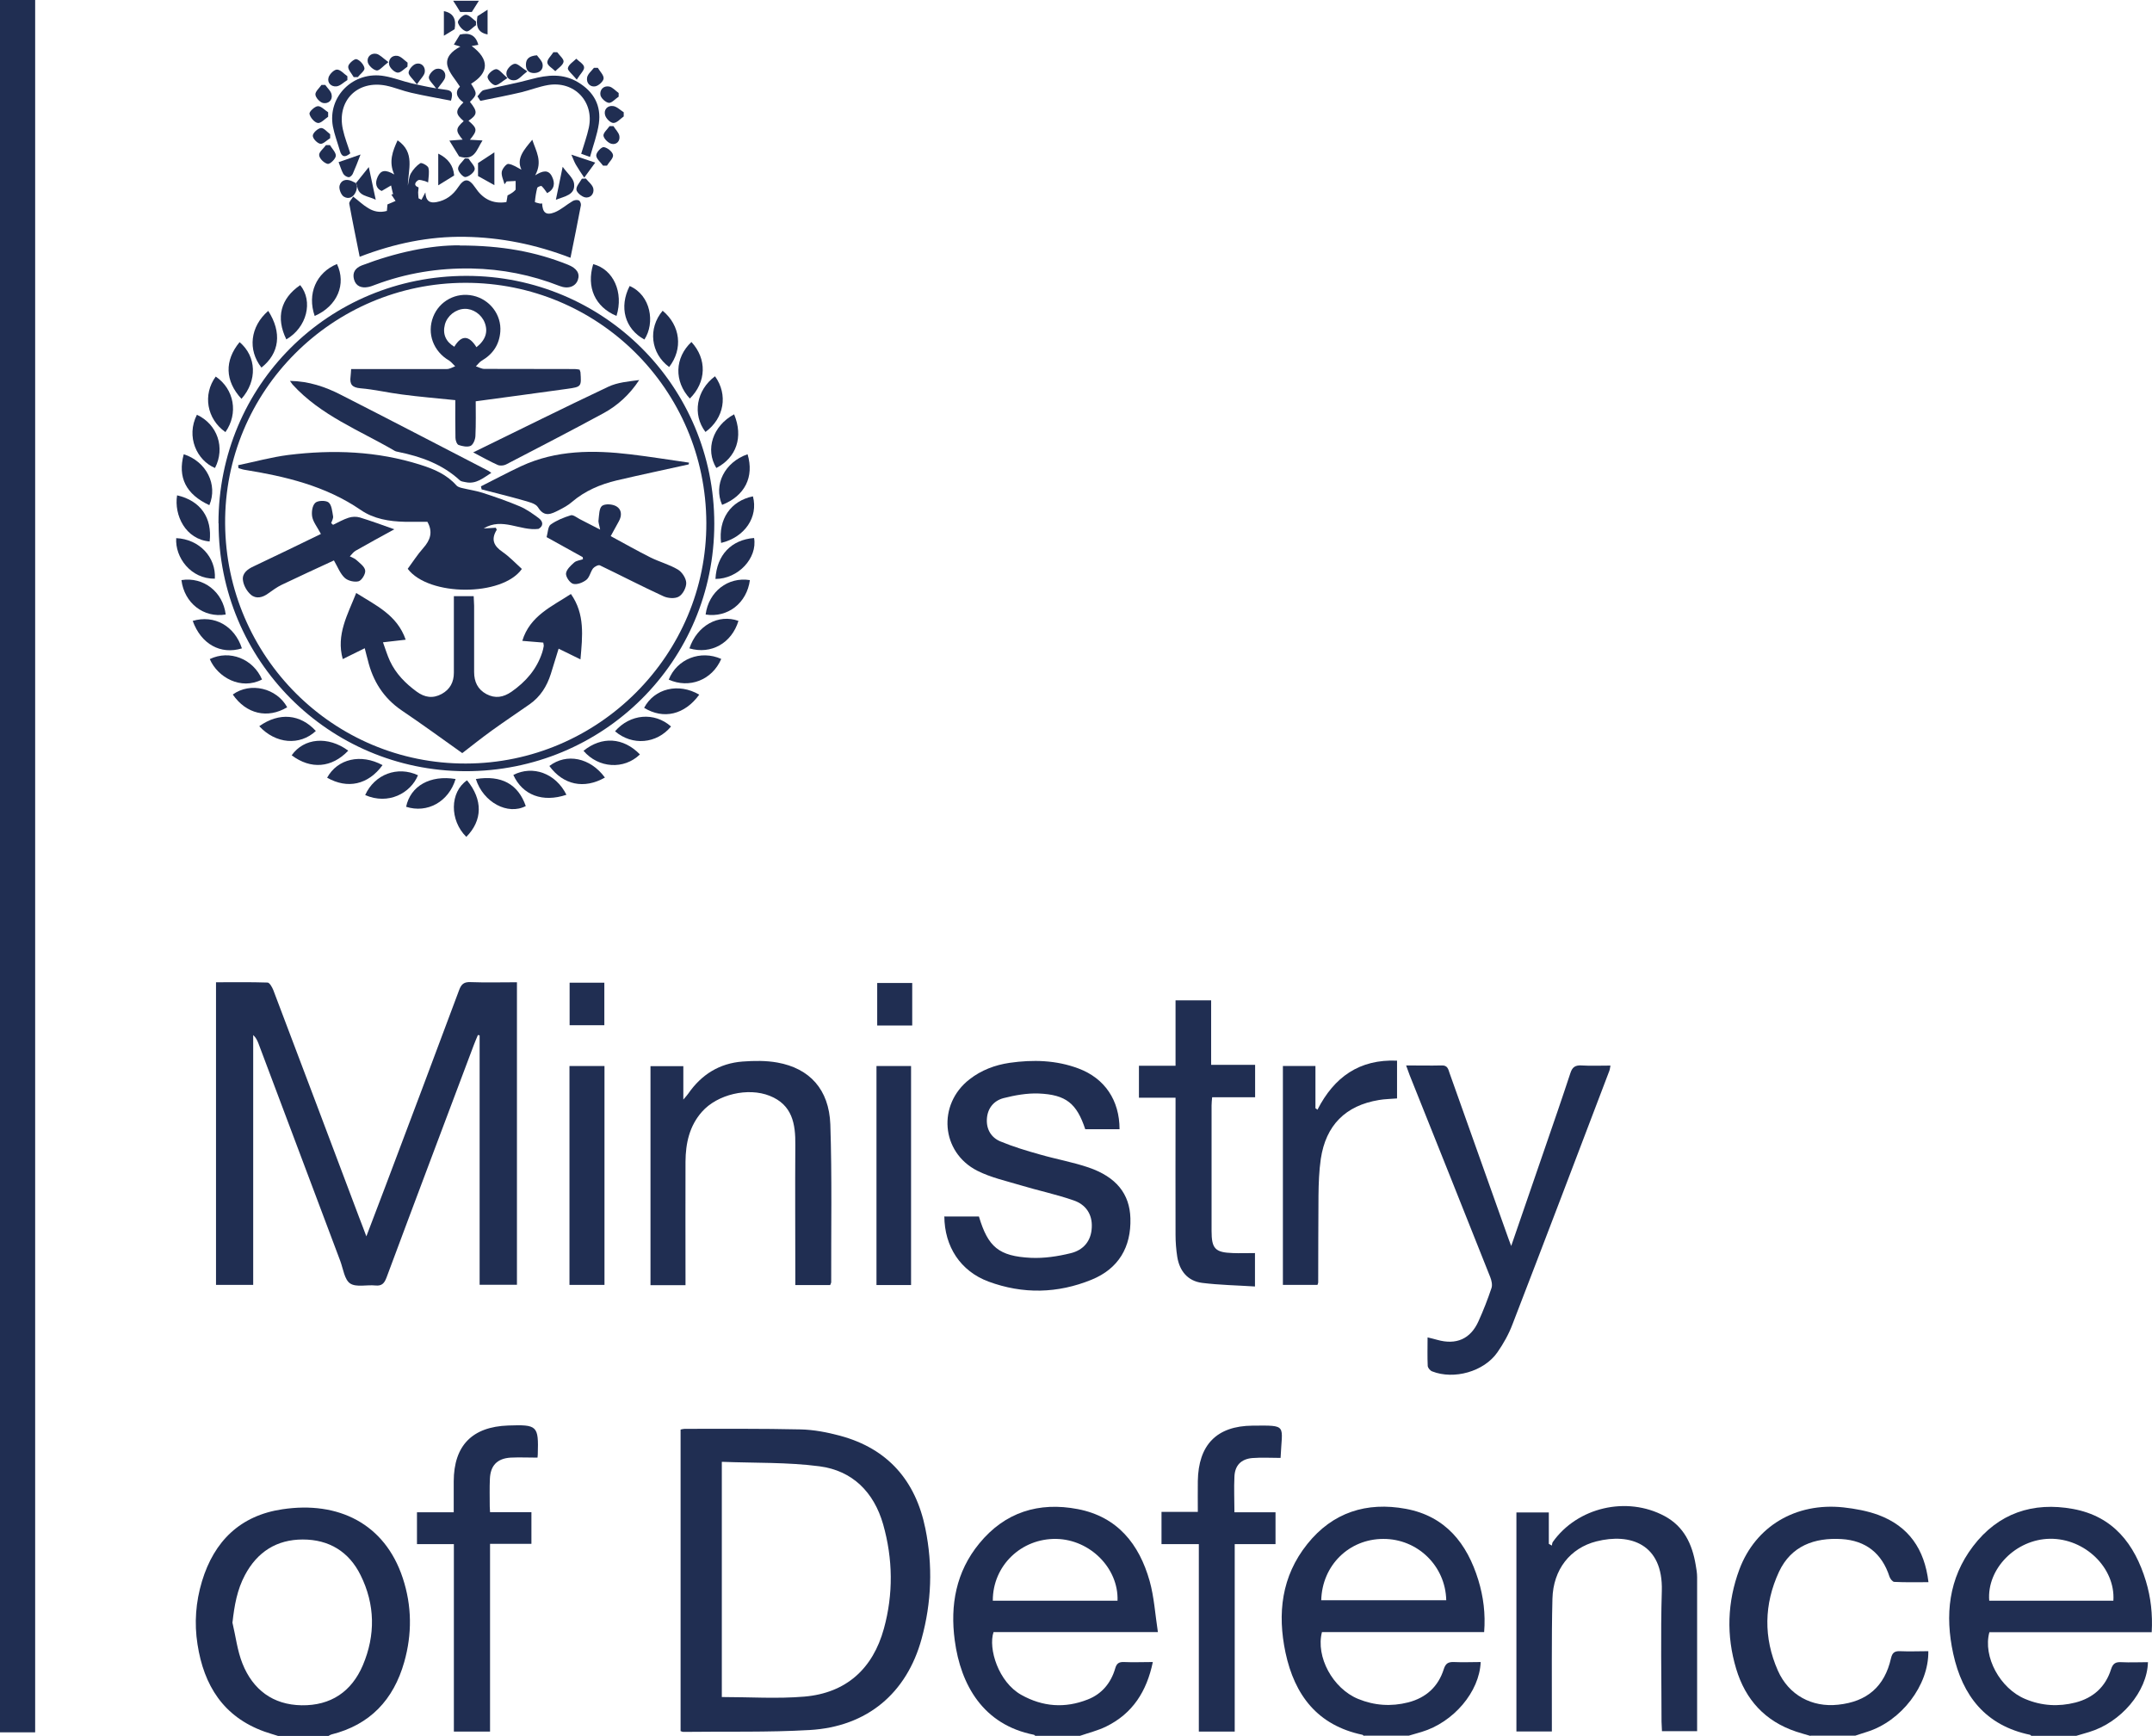 <?xml version="1.0" encoding="UTF-8"?> <svg xmlns="http://www.w3.org/2000/svg" id="Layer_2" data-name="Layer 2" viewBox="0 0 148.74 120"><defs><style> .cls-1 { fill: #202e52; } </style></defs><g id="Layer_1-2" data-name="Layer 1"><g><path class="cls-1" d="m32.9,1.74c-.23.15-.49.47-.67.43-.24-.06-.52-.37-.58-.62-.03-.15.35-.54.54-.53.24,0,.47.29.71.46,0,.09,0,.18,0,.27Z"></path><path class="cls-1" d="m31.81.83c-.15-.25-.3-.49-.49-.78h1.78c-.18.29-.34.54-.49.78h-.8Z"></path><path class="cls-1" d="m31.42,2.02c-.21.13-.45.27-.74.45V.77c.7.14.86.6.74,1.26Z"></path><path class="cls-1" d="m33,1.12c.2-.13.42-.27.7-.45v1.71c-.74-.14-.8-.65-.7-1.26Z"></path><g><path class="cls-1" d="m0,0h2.43v119.75H0V0Z"></path><path class="cls-1" d="m71.56,120s-.06-.07-.09-.08c-3.52-.69-5.07-3.45-5.48-6.52-.33-2.45.09-4.75,1.69-6.7,1.77-2.17,4.12-2.9,6.82-2.38,2.74.53,4.24,2.42,4.96,4.97.31,1.11.38,2.29.57,3.53h-11.36c-.38,1.14.34,3.46,1.92,4.34,1.48.83,3.02.94,4.59.32.98-.38,1.61-1.15,1.9-2.15.1-.35.26-.45.6-.44.64.03,1.28,0,2,0-.42,2.02-1.39,3.56-3.23,4.46-.57.28-1.2.43-1.8.64h-3.1Zm-2.94-9.35h8.62c.08-2.24-1.89-4.22-4.22-4.27-2.43-.05-4.41,1.85-4.4,4.27Z"></path><path class="cls-1" d="m140.4,120s-.05-.07-.09-.08c-3.07-.64-4.67-2.69-5.31-5.61-.58-2.66-.32-5.2,1.37-7.42,1.74-2.29,4.14-3.09,6.92-2.58,2.77.51,4.25,2.42,5.03,4.99.34,1.13.47,2.29.4,3.53h-11.22c-.46,1.69.74,3.9,2.49,4.62,1.12.47,2.28.54,3.46.24,1.24-.32,2.08-1.09,2.46-2.3.13-.4.31-.51.7-.49.62.03,1.23,0,1.85,0-.05,2.03-1.87,4.17-4.07,4.83-.29.09-.59.17-.88.26-1.03,0-2.07,0-3.1,0Zm5.67-9.35c.15-2.26-1.96-4.31-4.38-4.28-2.36.03-4.38,2.08-4.2,4.28h8.58Z"></path><path class="cls-1" d="m94.26,120s-.05-.07-.09-.08c-3.1-.65-4.69-2.73-5.32-5.68-.57-2.7-.28-5.28,1.51-7.51,1.75-2.19,4.1-2.93,6.81-2.43,2.74.51,4.23,2.39,5.01,4.93.35,1.15.5,2.33.4,3.59h-11.21c-.44,1.71.75,3.9,2.5,4.62,1.12.46,2.28.54,3.46.24,1.24-.32,2.08-1.09,2.46-2.3.13-.4.31-.5.7-.49.62.03,1.23,0,1.85,0-.08,2.06-1.88,4.17-4.08,4.83-.29.09-.59.17-.89.26h-3.1Zm-2.94-9.38h8.64c-.05-2.38-1.99-4.25-4.35-4.24-2.37,0-4.23,1.83-4.29,4.24Z"></path><path class="cls-1" d="m19.22,120c-.31-.1-.63-.19-.94-.3-2.84-1.02-4.19-3.19-4.63-6.04-.23-1.47-.12-2.92.31-4.35.84-2.78,2.65-4.55,5.56-4.98,3.86-.58,7.08.99,8.32,4.76.63,1.91.65,3.86.1,5.8-.74,2.61-2.36,4.34-5.04,5.01-.07.02-.14.07-.21.11h-3.47Zm-3.16-7.86c.23.96.34,1.96.7,2.86.72,1.8,2.1,2.85,4.09,2.88,2.01.03,3.45-.94,4.23-2.77.88-2.08.85-4.2-.16-6.23-.8-1.62-2.18-2.46-3.99-2.46-1.81,0-3.15.86-4,2.46-.54,1.01-.73,2.1-.86,3.26Z"></path><path class="cls-1" d="m125.14,120c-.33-.1-.67-.19-1-.3-2.15-.72-3.5-2.21-4.14-4.34-.69-2.3-.62-4.61.22-6.87,1.12-2.99,3.9-4.64,7.19-4.29.81.09,1.64.24,2.41.52,2.1.78,3.2,2.36,3.47,4.65-.81,0-1.59.02-2.36-.02-.12,0-.28-.21-.33-.35-.52-1.62-1.64-2.51-3.32-2.61-1.87-.11-3.48.47-4.32,2.26-1.04,2.24-1.08,4.56-.08,6.83.75,1.7,2.36,2.56,4.17,2.36,2-.21,3.21-1.26,3.65-3.21.09-.38.24-.5.61-.49.66.03,1.31,0,1.97,0,.04,2.36-1.88,4.85-4.25,5.58-.27.08-.54.18-.8.26-1.03,0-2.07,0-3.1,0Z"></path><path class="cls-1" d="m25.32,85.47c.48-1.26.9-2.36,1.32-3.47,1.7-4.51,3.41-9.03,5.09-13.55.15-.41.33-.58.79-.56,1.05.04,2.1.01,3.21.01v20.91h-2.58v-17.24s-.08-.02-.12-.02c-.1.24-.2.47-.29.71-2.01,5.35-4.03,10.69-6.02,16.04-.15.4-.32.61-.78.56-.59-.06-1.32.14-1.74-.14-.39-.26-.48-1.01-.68-1.55-1.89-5.02-3.77-10.04-5.66-15.05-.08-.2-.17-.4-.36-.57v17.27h-2.57v-20.92c1.18,0,2.37-.02,3.56.02.14,0,.32.32.4.52,1.98,5.22,3.95,10.45,5.92,15.68.15.4.31.79.51,1.34Z"></path><path class="cls-1" d="m47.04,119.66v-20.84c.1-.02.2-.05.29-.05,2.67,0,5.33-.02,8,.04.92.02,1.85.2,2.74.44,3.3.89,5.22,3.11,5.89,6.42.52,2.55.43,5.1-.26,7.61-1.03,3.77-3.77,6.08-7.73,6.31-2.9.17-5.82.09-8.74.13-.06,0-.11-.03-.2-.06Zm2.85-2.35c1.93,0,3.83.13,5.71-.03,2.89-.25,4.73-1.93,5.49-4.69.66-2.39.63-4.82-.05-7.22-.64-2.23-2.12-3.71-4.4-4.01-2.21-.29-4.47-.22-6.75-.31v16.26Z"></path><path class="cls-1" d="m65.29,84.09h2.37c.63,2.11,1.37,2.75,3.6,2.86.91.04,1.85-.1,2.74-.32.87-.21,1.42-.83,1.46-1.78.05-.93-.43-1.59-1.25-1.87-1.2-.42-2.46-.68-3.68-1.05-1-.3-2.05-.53-2.98-1-2.52-1.28-2.77-4.59-.54-6.32.82-.64,1.76-.99,2.77-1.14,1.61-.23,3.22-.19,4.76.39,1.82.68,2.84,2.2,2.84,4.2h-2.37c-.59-1.78-1.32-2.39-3.22-2.47-.81-.03-1.64.12-2.43.32-.68.18-1.11.71-1.15,1.45-.04.72.31,1.28.93,1.54.89.37,1.82.65,2.75.91,1.11.32,2.25.52,3.34.89,1.93.66,2.85,1.83,2.9,3.51.06,2-.82,3.49-2.68,4.25-2.35.96-4.75,1.01-7.13.13-1.93-.72-3.04-2.41-3.05-4.52Z"></path><path class="cls-1" d="m97.19,73.65c.88,0,1.67.02,2.45,0,.42-.02.46.27.55.53,1.33,3.73,2.65,7.46,3.98,11.19.07.21.15.41.28.76.81-2.35,1.57-4.55,2.32-6.74.6-1.74,1.2-3.47,1.77-5.21.13-.4.32-.55.75-.53.66.04,1.32.01,2.02.01-.03.15-.04.27-.08.37-2.22,5.84-4.44,11.68-6.69,17.51-.26.69-.63,1.35-1.05,1.95-.93,1.33-3,1.9-4.5,1.31-.14-.05-.3-.24-.31-.38-.03-.63-.01-1.27-.01-1.97.28.07.47.11.67.17,1.31.37,2.3-.06,2.85-1.29.34-.75.64-1.52.9-2.3.07-.22,0-.52-.09-.75-1.85-4.66-3.71-9.31-5.57-13.96-.07-.19-.14-.38-.24-.66Z"></path><path class="cls-1" d="m47.39,88.84h-2.43v-15.14h2.27v2.31c.18-.21.27-.31.34-.41.91-1.32,2.16-2.1,3.76-2.22.8-.06,1.62-.07,2.4.07,2.23.4,3.57,1.86,3.66,4.27.12,3.63.05,7.27.06,10.91,0,.06-.04.11-.07.2h-2.41c0-.24,0-.46,0-.68,0-3-.02-5.99,0-8.99.02-1.48-.21-2.79-1.77-3.41-1.5-.6-3.62-.1-4.68,1.1-.87.98-1.13,2.18-1.14,3.45-.01,2.6,0,5.21,0,7.81,0,.22,0,.45,0,.73Z"></path><path class="cls-1" d="m104.8,104.55h2.25v2.17c.07.04.14.08.21.12.02-.08.02-.18.06-.24,1.7-2.41,5.12-3.2,7.73-1.8,1.34.72,1.91,1.94,2.15,3.37.05.28.1.57.1.86,0,3.53,0,7.06,0,10.64h-2.43c0-.22-.03-.44-.03-.66,0-3.01-.07-6.03.02-9.04.09-3.25-2.19-4.01-4.52-3.42-1.81.46-2.99,1.94-3.04,3.97-.07,2.81-.03,5.62-.04,8.42,0,.24,0,.48,0,.75h-2.45v-15.14Z"></path><path class="cls-1" d="m82.79,104.53c0-.79-.01-1.47,0-2.15.04-2.49,1.29-3.81,3.78-3.83,2.46-.02,2.04-.08,1.94,2.23-.66,0-1.31-.04-1.96.01-.77.07-1.2.51-1.23,1.29-.04.8,0,1.6,0,2.46h2.84v2.2h-2.82v12.96h-2.48v-12.96h-2.58v-2.23h2.52Z"></path><path class="cls-1" d="m31.37,106.74h-2.55v-2.2h2.54c0-.75,0-1.45,0-2.14.01-2.48,1.28-3.77,3.76-3.86,2.02-.07,2.11.01,2.05,1.99,0,.1-.02.2-.02.23-.64,0-1.25-.03-1.86,0-.93.06-1.39.55-1.43,1.46-.03.64-.01,1.28-.01,1.92,0,.1.01.2.02.39h2.86v2.19h-2.86v12.98h-2.5v-12.98Z"></path><path class="cls-1" d="m86.74,88.93c-1.24-.08-2.46-.1-3.66-.25-.99-.13-1.55-.82-1.71-1.79-.08-.51-.12-1.03-.12-1.54-.01-2.91,0-5.82,0-8.74v-.73h-2.53v-2.21h2.53v-4.52h2.46v4.46h3.04v2.24h-2.97c-.02.22-.04.4-.04.57,0,2.89,0,5.78,0,8.67,0,1.23.25,1.49,1.47,1.53.49.02.99,0,1.53,0v2.29Z"></path><path class="cls-1" d="m29.42,12.53c-.18-.03-.41-.14-.52-.07-.15.09-.38.34.02.49.03.01-.02.23-.02.35,0,.14.02.27.03.41.07.03.13.07.2.1.07-.14.15-.27.27-.51.03.6.31.76.77.67.65-.12,1.13-.48,1.49-1.02.43-.65.74-.64,1.19.02.5.75,1.17,1.15,2.15,1,.03-.15.06-.31.08-.46.37-.19.46-.29.56-.4v-.6c-.21.01-.41.02-.62.03-.05.07-.1.13-.15.2-.07-.29-.23-.59-.19-.86.03-.21.32-.57.46-.55.32.04.62.26.9.4-.37-.78.18-1.38.75-2.07.26.8.73,1.49.2,2.46.52-.33.92-.41,1.16.08.23.46.18.88-.33,1.15-.13-.18-.24-.35-.39-.49-.03-.03-.28.06-.3.13-.08.32-.13.64-.16.97,0,.03.22.08.34.11.05.01.11,0,.16-.01.03.64.27.85.86.62.45-.18.82-.53,1.25-.78.11-.07.3-.1.42-.05.09.03.17.23.15.34-.22,1.19-.47,2.38-.72,3.63-2.39-.92-4.81-1.41-7.3-1.45-2.48-.04-4.88.46-7.27,1.38-.25-1.26-.5-2.46-.72-3.67-.02-.14.17-.31.27-.49.73.55,1.3,1.27,2.33.99.02-.18.03-.35.04-.45.21-.09.39-.16.56-.24-.1-.15-.19-.29-.29-.44l.12-.03c-.05-.2-.1-.4-.14-.6-.19.11-.38.22-.65.38-.36-.15-.5-.51-.27-.99.22-.45.52-.51,1.14-.15-.4-.88-.11-1.62.23-2.36,1.23.84.73,2.02.71,3.13.06-.28.07-.59.2-.83.16-.28.4-.55.66-.72.09-.06.52.17.56.32.08.32,0,.67-.02,1.01-.07-.03-.14-.06-.21-.09Z"></path><path class="cls-1" d="m15.1,36.17c0-9.53,7.6-17.1,17.14-17.1,9.49,0,17.13,7.64,17.13,17.13,0,9.51-7.68,17.13-17.21,17.11-9.45-.03-17.06-7.67-17.05-17.14Zm33.72-.04c-.04-9.21-7.48-16.6-16.67-16.58-9.2.02-16.66,7.51-16.59,16.66.07,9.19,7.49,16.59,16.63,16.57,9.17-.01,16.67-7.52,16.63-16.65Z"></path><path class="cls-1" d="m96.57,75.93c-.45.04-.86.04-1.26.11-2.31.38-3.67,1.74-4.02,4.07-.12.83-.15,1.68-.16,2.53-.02,2-.01,4-.02,6.01,0,.04-.02.08-.05.17h-2.39v-15.13h2.25v2.92s.1.06.14.1c1.15-2.25,2.89-3.5,5.5-3.39v2.61Z"></path><path class="cls-1" d="m39.36,88.82v-15.13h2.42v15.13h-2.42Z"></path><path class="cls-1" d="m62.97,88.83h-2.39v-15.14h2.39v15.14Z"></path><path class="cls-1" d="m31.78,16.97c2.9,0,5.24.43,7.48,1.33.6.24.84.6.68,1.05-.16.46-.67.65-1.26.42-1.96-.77-3.99-1.17-6.09-1.21-2.3-.04-4.52.32-6.67,1.13-.15.06-.31.12-.47.15-.46.09-.85-.05-.98-.52-.13-.47.08-.79.53-.97,2.33-.89,4.74-1.41,6.77-1.39Z"></path><path class="cls-1" d="m31.99,9.67c-.52-.63-.51-.78.06-1.3-.59-.5-.59-.73-.02-1.29-.51-.35-.58-.77-.24-1.09-.32-.51-.73-.93-.86-1.43-.15-.6.3-1.03.89-1.34-.17-.05-.29-.09-.45-.14.15-.24.28-.47.42-.69.62-.14,1.08,0,1.27.71-.14.02-.29.05-.46.08,1.24.92,1.21,1.85-.04,2.61.43.68.43.74-.08,1.25.54.68.53.88-.1,1.31.62.53.63.66.1,1.31.28.02.54.03.87.05-.41.62-.54,1.46-1.62,1.1-.18-.29-.4-.65-.67-1.09.32-.02.59-.04.93-.07Z"></path><path class="cls-1" d="m31.18,6.96c-.93-.18-1.86-.34-2.77-.55-.58-.13-1.14-.37-1.72-.49-1.99-.4-3.43,1.05-2.99,3.03.12.56.34,1.1.51,1.65-.35.29-.59.28-.72-.19-.16-.55-.37-1.1-.48-1.66-.39-2.08,1.42-3.87,3.56-3.49.65.11,1.27.36,1.91.51.76.17,1.53.34,2.3.43.41.05.57.16.39.76Z"></path><path class="cls-1" d="m33,6.66c.14-.15.26-.38.43-.43,1.1-.27,2.21-.46,3.3-.76,1.12-.3,2.19-.41,3.23.22,1.08.65,1.61,1.61,1.43,2.86-.11.76-.39,1.5-.61,2.3-.27-.1-.43-.16-.61-.22.19-.63.4-1.21.53-1.81.38-1.8-1.01-3.25-2.83-2.94-.63.11-1.23.35-1.85.5-.93.22-1.88.4-2.82.59-.07-.1-.14-.21-.2-.31Z"></path><path class="cls-1" d="m63.05,67.95v2.94h-2.42v-2.94h2.42Z"></path><path class="cls-1" d="m39.37,67.93h2.4v2.94h-2.4v-2.94Z"></path><path class="cls-1" d="m32.28,53.94c1.1,1.34,1.08,2.77-.05,3.91-1.17-1.15-1.14-3.1.05-3.91Z"></path><path class="cls-1" d="m45.8,21.48c1.23,1.02,1.42,2.64.45,3.89-1.28-.94-1.48-2.67-.45-3.89Z"></path><path class="cls-1" d="m51.67,31.4c.47,1.57-.19,2.88-1.76,3.5-.61-1.38.17-2.95,1.76-3.5Z"></path><path class="cls-1" d="m31.49,53.85c-.48,1.58-1.96,2.39-3.42,1.92.3-1.44,1.66-2.21,3.42-1.92Z"></path><path class="cls-1" d="m32.89,53.85c1.77-.28,2.92.35,3.45,1.87-1.24.65-2.94-.25-3.45-1.87Z"></path><path class="cls-1" d="m14.47,34.92c-1.62-.75-2.2-1.92-1.77-3.52,1.56.5,2.37,2.1,1.77,3.52Z"></path><path class="cls-1" d="m21.75,21.84c-.53-1.53.1-2.99,1.54-3.59.66,1.39.03,2.91-1.54,3.59Z"></path><path class="cls-1" d="m40.33,51.9c1.27-1.02,2.75-.93,3.9.25-1.1,1.07-2.87.96-3.9-.25Z"></path><path class="cls-1" d="m42.61,21.84c-1.49-.63-2.09-1.99-1.61-3.58,1.39.35,2.12,1.95,1.61,3.58Z"></path><path class="cls-1" d="m16.69,27.57c-1.15-1.24-1.18-2.65-.13-3.92,1.17.99,1.24,2.66.13,3.92Z"></path><path class="cls-1" d="m14.91,26.03c1.28.87,1.58,2.55.67,3.84-1.29-.91-1.58-2.59-.67-3.84Z"></path><path class="cls-1" d="m47.68,27.55c-1.1-1.19-1.05-2.82.11-3.91,1.08,1.17,1.04,2.77-.11,3.91Z"></path><path class="cls-1" d="m13.61,28.67c1.42.66,1.97,2.28,1.25,3.68-1.25-.52-2.02-2.16-1.25-3.68Z"></path><path class="cls-1" d="m24.07,51.89c-1.14,1.2-2.6,1.31-3.91.32.85-1.2,2.51-1.35,3.91-.32Z"></path><path class="cls-1" d="m51.83,40.1c-.21,1.59-1.53,2.62-3.06,2.38.21-1.58,1.54-2.62,3.06-2.38Z"></path><path class="cls-1" d="m19.79,23.46c-.74-1.51-.39-2.83.96-3.75.91,1.12.46,2.93-.96,3.75Z"></path><path class="cls-1" d="m15.6,42.48c-1.53.25-2.86-.79-3.06-2.38,1.52-.24,2.87.81,3.06,2.38Z"></path><path class="cls-1" d="m49.85,45.55c-.63,1.46-2.2,2.07-3.63,1.43.57-1.43,2.2-2.07,3.63-1.43Z"></path><path class="cls-1" d="m49.84,37.53c-.2-1.65.66-2.9,2.2-3.22.38,1.43-.56,2.83-2.2,3.22Z"></path><path class="cls-1" d="m41.81,53.75c-1.44.82-2.88.51-3.84-.8,1.19-.91,2.83-.58,3.84.8Z"></path><path class="cls-1" d="m18.54,21.49c.96,1.5.78,2.93-.47,3.92-.96-1.22-.78-2.84.47-3.92Z"></path><path class="cls-1" d="m26.44,52.89c-.99,1.36-2.42,1.67-3.83.87.72-1.31,2.33-1.68,3.83-.87Z"></path><path class="cls-1" d="m48.33,48.02c-1.01,1.39-2.47,1.73-3.81.91.71-1.34,2.38-1.75,3.81-.91Z"></path><path class="cls-1" d="m12.24,34.24c1.62.37,2.44,1.55,2.25,3.19-1.67-.14-2.47-1.82-2.25-3.19Z"></path><path class="cls-1" d="m49.42,26.01c.91,1.27.64,2.9-.66,3.85-.92-1.21-.63-2.89.66-3.85Z"></path><path class="cls-1" d="m12.18,37.2c1.6.07,2.76,1.32,2.67,2.8-1.67.03-2.76-1.48-2.67-2.8Z"></path><path class="cls-1" d="m42.51,50.55c1.04-1.2,2.72-1.35,3.87-.33-.99,1.2-2.68,1.35-3.87.33Z"></path><path class="cls-1" d="m50.74,28.64c.65,1.57.16,2.99-1.23,3.71-.78-1.28-.25-2.91,1.23-3.71Z"></path><path class="cls-1" d="m28.89,53.59c-.51,1.24-2.05,2.07-3.65,1.37.65-1.44,2.24-2.03,3.65-1.37Z"></path><path class="cls-1" d="m51.04,42.92c-.47,1.54-1.89,2.34-3.39,1.9.53-1.58,2.01-2.4,3.39-1.9Z"></path><path class="cls-1" d="m44.54,23.47c-1.35-.73-1.77-2.24-1.02-3.7,1.47.64,1.77,2.55,1.02,3.7Z"></path><path class="cls-1" d="m14.5,45.56c1.37-.66,3-.02,3.61,1.41-1.46.76-3.07-.15-3.61-1.41Z"></path><path class="cls-1" d="m39.15,54.94c-1.64.55-3.03.03-3.67-1.37,1.34-.69,2.93-.12,3.67,1.37Z"></path><path class="cls-1" d="m17.92,50.2c1.38-.98,2.84-.84,3.91.33-1.11,1.03-2.77.9-3.91-.33Z"></path><path class="cls-1" d="m19.85,48.89c-1.35.81-2.83.47-3.76-.88,1.21-.88,3.03-.45,3.76.88Z"></path><path class="cls-1" d="m13.32,42.92c1.5-.44,2.9.35,3.4,1.9-1.47.45-2.82-.29-3.4-1.9Z"></path><path class="cls-1" d="m49.45,40.02c.09-1.66,1.1-2.71,2.67-2.83.24,1.39-1.1,2.83-2.67,2.83Z"></path><path class="cls-1" d="m33.04,12.17v-.9c.32-.21.69-.45,1.13-.74v2.27c-.38-.21-.75-.42-1.13-.63Z"></path><path class="cls-1" d="m31.39,12.13c-.34.21-.68.42-1.1.68v-2.19q1.02.49,1.1,1.51Z"></path><path class="cls-1" d="m24.6,12.66c.27-.34.55-.68.89-1.11.17.8.31,1.48.48,2.26-.54-.28-1.18-.23-1.28-.93-.03-.07-.05-.15-.08-.22Z"></path><path class="cls-1" d="m38.42,13.81c.15-.73.29-1.41.47-2.28.33.46.75.79.79,1.17.09.78-.65.87-1.27,1.11Z"></path><path class="cls-1" d="m41.14,11.24c-.29.4-.53.72-.76,1.04-.2-.3-.4-.59-.58-.9-.1-.17-.17-.37-.31-.69.58.19,1.04.35,1.65.55Z"></path><path class="cls-1" d="m23.4,11.21c.51-.18.96-.34,1.52-.53-.2.52-.36.94-.54,1.34-.05.11-.2.24-.28.23-.13-.01-.3-.12-.37-.23-.13-.23-.2-.49-.33-.82Z"></path><path class="cls-1" d="m43.12,8.04c-.24.17-.48.46-.72.46-.21,0-.52-.31-.58-.55-.1-.36.16-.67.55-.62.26.03.5.28.74.43,0,.09,0,.19,0,.28Z"></path><path class="cls-1" d="m24.6,12.66c.03.07.05.15.08.22-.02.12-.03.25-.08.36-.16.4-.5.56-.84.35-.19-.12-.35-.54-.29-.76.1-.38.46-.49.85-.31.09.04.18.09.27.13Z"></path><path class="cls-1" d="m22.68,8.07c-.24.16-.51.47-.72.43-.23-.04-.52-.38-.57-.63-.03-.15.36-.51.57-.53.23-.02.48.27.72.42,0,.1,0,.2,0,.3Z"></path><path class="cls-1" d="m32.39,10.97c.15.25.46.53.42.74-.04.22-.4.5-.64.53-.16.02-.51-.37-.51-.58,0-.24.3-.47.47-.71.09,0,.18,0,.27.01Z"></path><path class="cls-1" d="m40.49,12.34c.18.23.47.44.52.7.07.35-.2.68-.58.6-.23-.05-.57-.33-.59-.53-.02-.24.24-.51.38-.76.09,0,.18,0,.27-.01Z"></path><path class="cls-1" d="m41.68,11.45c-.17-.24-.47-.47-.47-.71,0-.21.36-.59.52-.57.24.03.6.31.64.54.04.22-.27.49-.42.74-.09,0-.18,0-.27,0Z"></path><path class="cls-1" d="m37.11,3.82c.1.15.34.36.39.6.07.38-.19.62-.58.63-.36,0-.57-.19-.57-.57,0-.39.19-.61.77-.66Z"></path><path class="cls-1" d="m22.81,10.04c.15.25.42.51.4.74-.02.21-.4.58-.56.55-.24-.05-.57-.36-.59-.6-.03-.21.3-.46.47-.7.1,0,.19,0,.29,0Z"></path><path class="cls-1" d="m28.16,4.61c-.23.15-.47.43-.68.41-.22-.02-.53-.32-.58-.54-.08-.35.17-.68.57-.62.25.04.47.3.7.47,0,.09,0,.19-.01.28Z"></path><path class="cls-1" d="m26.85,4.29c-.39.29-.63.61-.82.58-.24-.04-.56-.34-.61-.57-.08-.35.21-.65.59-.58.24.05.45.29.83.57Z"></path><path class="cls-1" d="m41.32,4.69c.15.25.42.51.4.74-.02.2-.35.5-.58.54-.37.06-.63-.25-.56-.62.05-.24.3-.44.47-.66h.27Z"></path><path class="cls-1" d="m24,5.54c-.25.15-.48.4-.74.43-.37.04-.66-.25-.55-.62.07-.23.38-.54.58-.54.24,0,.48.29.72.46v.28Z"></path><path class="cls-1" d="m38.52,3.62c.16.22.47.47.43.66-.05.24-.37.43-.57.64-.2-.2-.53-.38-.55-.59-.02-.23.27-.48.42-.72.09,0,.18,0,.27,0Z"></path><path class="cls-1" d="m36.45,4.93c-.39.3-.59.57-.83.61-.36.07-.69-.18-.61-.57.05-.23.34-.53.56-.56.21-.03.46.26.87.52Z"></path><path class="cls-1" d="m39.86,5.5c-.31-.38-.64-.63-.61-.79.05-.25.37-.44.58-.65.19.19.52.37.54.58.03.21-.25.45-.51.87Z"></path><path class="cls-1" d="m22.48,5.87c.15.22.4.43.44.67.08.4-.24.65-.59.58-.22-.05-.51-.36-.53-.58-.02-.21.27-.45.42-.67.09,0,.17,0,.26,0Z"></path><path class="cls-1" d="m35.08,5.39c-.4.25-.67.53-.87.5-.21-.04-.53-.4-.51-.59.02-.2.38-.51.59-.52.21,0,.43.31.79.62Z"></path><path class="cls-1" d="m30.2,6.19c-.28-.41-.58-.64-.56-.85.02-.22.31-.54.53-.58.34-.07.67.17.6.57-.05.24-.29.45-.57.86Z"></path><path class="cls-1" d="m42.75,6.69c-.23.15-.47.44-.67.42-.22-.03-.54-.32-.58-.54-.06-.35.2-.66.6-.59.24.05.44.29.66.45,0,.09,0,.17,0,.26Z"></path><path class="cls-1" d="m28.82,5.84c-.29-.4-.59-.63-.58-.83.02-.22.3-.54.52-.6.37-.1.65.2.6.57-.03.24-.28.45-.55.86Z"></path><path class="cls-1" d="m22.81,9.56c-.23.14-.48.41-.67.38-.22-.04-.53-.37-.52-.56,0-.19.34-.5.56-.53.2-.02.43.27.64.43,0,.09,0,.19,0,.28Z"></path><path class="cls-1" d="m24.44,5.32c-.14-.25-.4-.51-.37-.73.02-.2.43-.54.57-.5.24.07.51.38.55.62.03.18-.3.41-.46.62-.1,0-.19,0-.29,0Z"></path><path class="cls-1" d="m42.4,8.72c.14.23.37.44.41.68.06.35-.2.63-.55.54-.23-.06-.52-.35-.55-.56-.02-.2.27-.44.42-.66.09,0,.18,0,.27,0Z"></path><path class="cls-1" d="m16.45,32.16c1.16-.24,2.31-.56,3.48-.71,3.08-.38,6.14-.27,9.13.68.93.29,1.82.67,2.49,1.43.08.09.24.14.36.17.49.12.99.19,1.46.34.86.28,1.72.58,2.55.93.47.2.9.51,1.32.82.33.25.31.56-.02.74-1.27.16-2.5-.82-3.79-.03.28-.02.57-.03.84-.05.03.08.07.13.06.15-.41.66-.2,1.11.4,1.52.49.34.9.78,1.34,1.18-1.35,1.92-6.44,1.91-7.89-.01.35-.47.67-.98,1.07-1.43.49-.55.69-1.11.29-1.82-.48,0-1.01,0-1.54,0-1.09-.02-2.18-.2-3.07-.82-2.44-1.67-5.21-2.32-8.06-2.78-.13-.02-.26-.08-.39-.11,0-.07-.01-.13-.02-.2Z"></path><path class="cls-1" d="m37.55,44.42c-.46-.04-.92-.08-1.45-.12.52-1.73,2.05-2.38,3.36-3.24.98,1.39.8,2.91.66,4.52-.54-.27-1.01-.5-1.51-.74-.19.61-.36,1.18-.54,1.75-.27.85-.72,1.57-1.46,2.09-.86.6-1.74,1.19-2.59,1.8-.72.52-1.41,1.07-2.07,1.58-1.38-.98-2.76-1.99-4.17-2.94-1.27-.86-2.01-2.04-2.36-3.5-.06-.24-.13-.47-.21-.81-.52.26-1,.5-1.52.75-.47-1.69.34-3.07.93-4.57,1.36.86,2.83,1.52,3.42,3.23-.5.06-.97.11-1.57.18.17.47.3.9.48,1.29.41.88,1.07,1.55,1.85,2.12.56.41,1.12.49,1.73.16.58-.32.84-.82.84-1.47,0-1.53,0-3.06,0-4.58,0-.22,0-.45,0-.71h1.37c0,.22.03.44.03.66,0,1.53,0,3.06,0,4.58,0,.67.24,1.2.85,1.53.61.32,1.16.23,1.73-.16,1-.7,1.75-1.56,2.13-2.73.04-.14.08-.28.1-.42.01-.06-.01-.12-.03-.25Z"></path><path class="cls-1" d="m40.06,25.55c.03.1.05.14.06.18.07,1,.07,1.01-.92,1.15-2.06.29-4.12.56-6.32.86,0,.69.02,1.55-.02,2.4-.01.24-.15.59-.33.68-.22.1-.57.03-.83-.06-.12-.04-.22-.32-.22-.49-.02-.88-.01-1.76-.01-2.61-1.27-.13-2.48-.23-3.68-.39-.96-.12-1.91-.35-2.88-.43-.58-.05-.75-.28-.68-.81.02-.14.02-.29.04-.52.23,0,.45,0,.67,0,1.98,0,3.97,0,5.95,0,.19,0,.38-.12.57-.19-.14-.13-.26-.29-.41-.39-1.1-.64-1.56-1.88-1.11-3.03.43-1.1,1.59-1.72,2.76-1.46,1.16.26,1.97,1.32,1.88,2.49-.07.89-.51,1.55-1.28,2-.16.09-.27.26-.41.39.19.06.39.18.58.18,2.09.01,4.17,0,6.26.01.1,0,.2.02.32.04Zm-7.14-1.54c.64-.5.83-1.07.58-1.71-.23-.58-.81-.97-1.39-.95-.62.02-1.2.48-1.36,1.08-.17.65.05,1.18.65,1.54.49-.82,1.01-.81,1.53.03Z"></path><path class="cls-1" d="m47.61,32.1c-1.66.37-3.33.72-4.99,1.11-1.13.27-2.19.72-3.09,1.49-.26.23-.58.4-.89.56-.52.26-1.01.54-1.46-.2-.17-.27-.67-.37-1.04-.48-.94-.27-1.9-.5-2.85-.75-.02-.07-.03-.14-.05-.21.92-.46,1.83-.95,2.77-1.39,2.43-1.13,5-1.13,7.59-.82,1.34.16,2.68.38,4.02.57,0,.04-.01.07-.02.11Z"></path><path class="cls-1" d="m27.25,36.59c-.91.5-1.8.98-2.67,1.48-.16.09-.27.26-.4.39.15.08.32.13.44.24.24.22.58.46.62.73.04.24-.24.69-.45.75-.29.08-.75-.03-.97-.24-.31-.29-.48-.75-.74-1.2-1.23.57-2.43,1.12-3.62,1.69-.33.16-.62.38-.92.59-.39.29-.84.4-1.2.09-.28-.24-.51-.65-.55-1.01-.06-.46.3-.75.74-.95,1.55-.73,3.08-1.48,4.65-2.24-.26-.49-.53-.82-.6-1.18-.06-.31,0-.78.21-.97.17-.17.73-.18.92-.03.22.18.25.62.31.95.03.15-.08.32-.13.48.04.04.08.08.13.12.35-.17.7-.37,1.07-.49.24-.08.54-.09.78-.02.78.24,1.55.52,2.39.82Z"></path><path class="cls-1" d="m40.27,38.51c-.82-.45-1.65-.91-2.49-1.38.09-.32.09-.73.28-.87.41-.29.9-.49,1.39-.64.16-.05.41.15.61.26.42.21.83.43,1.42.73-.06-.33-.14-.5-.11-.67.04-.34.04-.81.24-.97.21-.16.72-.13.99.03.37.21.4.64.17,1.04-.17.3-.34.61-.56,1.02.93.5,1.82,1.01,2.74,1.47.62.31,1.31.49,1.9.84.29.17.57.6.58.92.01.32-.23.79-.51.95-.27.16-.77.12-1.08-.03-1.48-.68-2.92-1.43-4.38-2.13-.1-.05-.37.09-.47.21-.18.24-.24.61-.46.79-.24.19-.64.35-.91.28-.23-.06-.52-.48-.5-.72.03-.27.33-.55.57-.76.15-.13.4-.15.6-.22,0-.06-.01-.11-.02-.17Z"></path><path class="cls-1" d="m33.97,32.68c-.56.35-1.06.81-1.79.65-.13-.03-.3-.04-.39-.12-1.21-1.12-2.69-1.65-4.26-1.97-.08-.02-.17-.03-.24-.07-2.43-1.42-5.11-2.44-7.07-4.59-.05-.06-.09-.13-.18-.25,1.31.02,2.45.41,3.52.96,3.42,1.74,6.81,3.51,10.22,5.27.05.03.1.07.18.13Z"></path><path class="cls-1" d="m32.71,31.27c3.2-1.56,6.25-3.08,9.32-4.53.65-.31,1.41-.37,2.15-.47-.65.99-1.48,1.76-2.48,2.3-2.23,1.21-4.48,2.37-6.73,3.54-.16.08-.41.1-.57.03-.52-.23-1.03-.52-1.7-.87Z"></path></g></g></g></svg> 